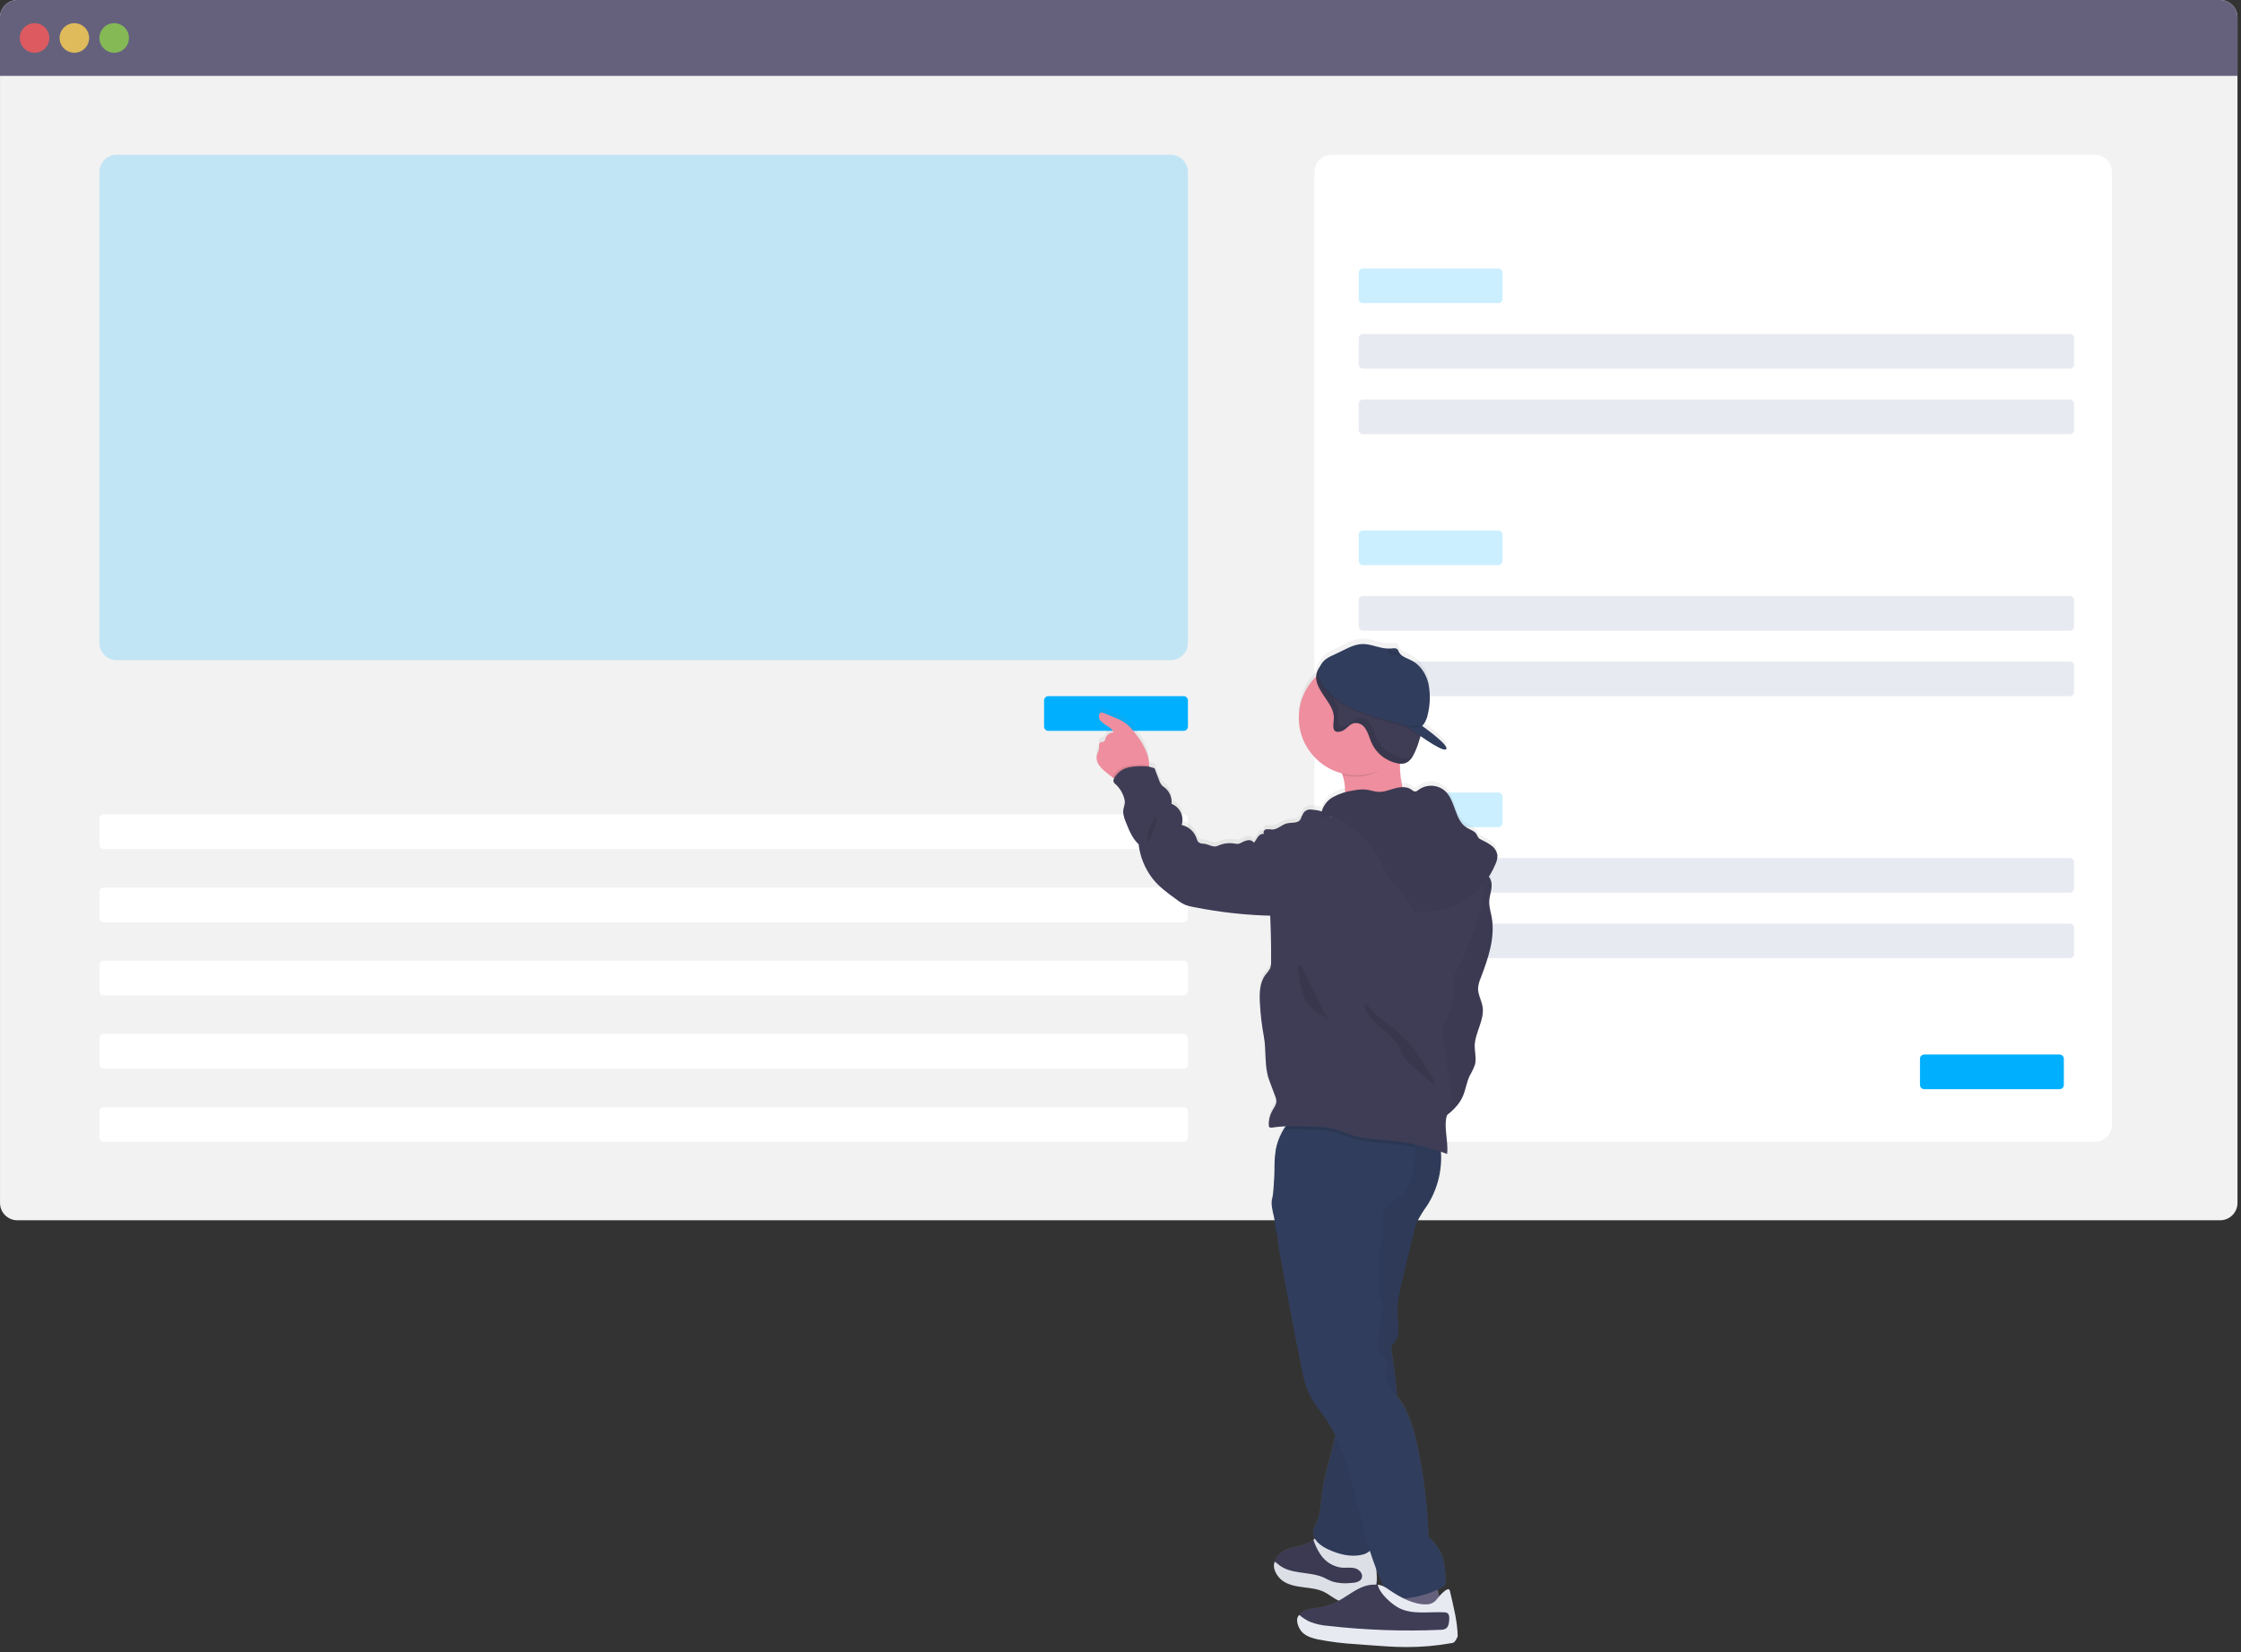 <?xml version="1.0" encoding="UTF-8"?> <svg xmlns="http://www.w3.org/2000/svg" width="396" height="292" viewBox="0 0 396 292" fill="none"><rect x="0" y="0" width="396" height="292" fill="#333333" stroke="none"/> <path d="M392.315 0H3.067C1.375 0 0.004 1.371 0.004 3.062V212.577C0.004 214.268 1.375 215.639 3.067 215.639H392.315C394.006 215.639 395.377 214.268 395.377 212.577V3.062C395.377 1.371 394.006 0 392.315 0Z" fill="#F2F2F2"></path> <path d="M395.373 3.062V13.415H0V3.062C-3.43891e-07 2.66 0.079 2.261 0.234 1.89C0.388 1.518 0.614 1.18 0.898 0.896C1.183 0.611 1.521 0.386 1.893 0.232C2.265 0.078 2.664 -0.001 3.066 2.62362e-06H392.311C392.713 -0.001 393.112 0.078 393.483 0.232C393.855 0.386 394.193 0.611 394.477 0.896C394.762 1.18 394.988 1.518 395.141 1.89C395.295 2.262 395.374 2.66 395.373 3.062Z" fill="#65617D"></path> <path opacity="0.8" d="M6.105 9.32C7.547 9.32 8.715 8.151 8.715 6.709C8.715 5.268 7.547 4.099 6.105 4.099C4.663 4.099 3.495 5.268 3.495 6.709C3.495 8.151 4.663 9.32 6.105 9.32Z" fill="#FA5959"></path> <path opacity="0.8" d="M13.139 9.32C14.58 9.32 15.749 8.151 15.749 6.709C15.749 5.268 14.58 4.099 13.139 4.099C11.697 4.099 10.529 5.268 10.529 6.709C10.529 8.151 11.697 9.32 13.139 9.32Z" fill="#FED253"></path> <path opacity="0.8" d="M20.176 9.32C21.618 9.32 22.787 8.151 22.787 6.709C22.787 5.268 21.618 4.099 20.176 4.099C18.735 4.099 17.566 5.268 17.566 6.709C17.566 8.151 18.735 9.32 20.176 9.32Z" fill="#8CCF4D"></path> <path opacity="0.2" d="M206.852 27.35H20.629C18.937 27.35 17.566 28.721 17.566 30.413V113.604C17.566 115.296 18.937 116.667 20.629 116.667H206.852C208.543 116.667 209.915 115.296 209.915 113.604V30.413C209.915 28.721 208.543 27.35 206.852 27.35Z" fill="#00B0FF"></path> <path d="M209.158 143.901H18.323C17.905 143.901 17.566 144.24 17.566 144.657V149.273C17.566 149.691 17.905 150.03 18.323 150.03H209.158C209.576 150.03 209.915 149.691 209.915 149.273V144.657C209.915 144.24 209.576 143.901 209.158 143.901Z" fill="white"></path> <path d="M209.158 156.839H18.323C17.905 156.839 17.566 157.178 17.566 157.596V162.212C17.566 162.63 17.905 162.968 18.323 162.968H209.158C209.576 162.968 209.915 162.63 209.915 162.212V157.596C209.915 157.178 209.576 156.839 209.158 156.839Z" fill="white"></path> <path d="M209.158 169.774H18.323C17.905 169.774 17.566 170.113 17.566 170.531V175.146C17.566 175.564 17.905 175.903 18.323 175.903H209.158C209.576 175.903 209.915 175.564 209.915 175.146V170.531C209.915 170.113 209.576 169.774 209.158 169.774Z" fill="white"></path> <path d="M209.158 182.713H18.323C17.905 182.713 17.566 183.051 17.566 183.469V188.085C17.566 188.503 17.905 188.842 18.323 188.842H209.158C209.576 188.842 209.915 188.503 209.915 188.085V183.469C209.915 183.051 209.576 182.713 209.158 182.713Z" fill="white"></path> <path d="M209.158 195.647H18.323C17.905 195.647 17.566 195.986 17.566 196.404V201.019C17.566 201.437 17.905 201.776 18.323 201.776H209.158C209.576 201.776 209.915 201.437 209.915 201.019V196.404C209.915 195.986 209.576 195.647 209.158 195.647Z" fill="white"></path> <path d="M370.141 27.35H235.327C233.636 27.35 232.265 28.721 232.265 30.413V198.713C232.265 200.405 233.636 201.776 235.327 201.776H370.141C371.832 201.776 373.203 200.405 373.203 198.713V30.413C373.203 28.721 371.832 27.35 370.141 27.35Z" fill="white"></path> <path opacity="0.2" d="M264.759 47.447H240.852C240.434 47.447 240.095 47.785 240.095 48.203V52.819C240.095 53.237 240.434 53.575 240.852 53.575H264.759C265.177 53.575 265.516 53.237 265.516 52.819V48.203C265.516 47.785 265.177 47.447 264.759 47.447Z" fill="#00B0FF"></path> <path d="M365.753 59.02H240.852C240.434 59.02 240.095 59.359 240.095 59.776V64.392C240.095 64.81 240.434 65.149 240.852 65.149H365.753C366.171 65.149 366.51 64.81 366.51 64.392V59.776C366.51 59.359 366.171 59.02 365.753 59.02Z" fill="#E8EAF2"></path> <path d="M365.753 70.597H240.852C240.434 70.597 240.095 70.936 240.095 71.354V75.97C240.095 76.388 240.434 76.726 240.852 76.726H365.753C366.171 76.726 366.51 76.388 366.51 75.97V71.354C366.51 70.936 366.171 70.597 365.753 70.597Z" fill="#E8EAF2"></path> <path opacity="0.2" d="M264.759 93.744H240.852C240.434 93.744 240.095 94.083 240.095 94.501V99.117C240.095 99.534 240.434 99.873 240.852 99.873H264.759C265.177 99.873 265.516 99.534 265.516 99.117V94.501C265.516 94.083 265.177 93.744 264.759 93.744Z" fill="#00B0FF"></path> <path d="M365.753 105.322H240.852C240.434 105.322 240.095 105.66 240.095 106.078V110.694C240.095 111.112 240.434 111.451 240.852 111.451H365.753C366.171 111.451 366.51 111.112 366.51 110.694V106.078C366.51 105.66 366.171 105.322 365.753 105.322Z" fill="#E8EAF2"></path> <path d="M365.753 116.895H240.852C240.434 116.895 240.095 117.234 240.095 117.652V122.267C240.095 122.685 240.434 123.024 240.852 123.024H365.753C366.171 123.024 366.51 122.685 366.51 122.267V117.652C366.51 117.234 366.171 116.895 365.753 116.895Z" fill="#E8EAF2"></path> <path opacity="0.2" d="M264.759 140.046H240.852C240.434 140.046 240.095 140.385 240.095 140.802V145.418C240.095 145.836 240.434 146.175 240.852 146.175H264.759C265.177 146.175 265.516 145.836 265.516 145.418V140.802C265.516 140.385 265.177 140.046 264.759 140.046Z" fill="#00B0FF"></path> <path d="M365.753 151.619H240.852C240.434 151.619 240.095 151.958 240.095 152.376V156.992C240.095 157.409 240.434 157.748 240.852 157.748H365.753C366.171 157.748 366.51 157.409 366.51 156.992V152.376C366.51 151.958 366.171 151.619 365.753 151.619Z" fill="#E8EAF2"></path> <path d="M365.753 163.193H240.852C240.434 163.193 240.095 163.531 240.095 163.949V168.565C240.095 168.983 240.434 169.322 240.852 169.322H365.753C366.171 169.322 366.51 168.983 366.51 168.565V163.949C366.51 163.531 366.171 163.193 365.753 163.193Z" fill="#E8EAF2"></path> <path d="M363.94 186.343H340.032C339.614 186.343 339.276 186.682 339.276 187.1V191.716C339.276 192.134 339.614 192.472 340.032 192.472H363.94C364.358 192.472 364.696 192.134 364.696 191.716V187.1C364.696 186.682 364.358 186.343 363.94 186.343Z" fill="#00B0FF"></path> <path d="M209.158 123.024H185.251C184.833 123.024 184.494 123.363 184.494 123.781V128.396C184.494 128.814 184.833 129.153 185.251 129.153H209.158C209.576 129.153 209.915 128.814 209.915 128.396V123.781C209.915 123.363 209.576 123.024 209.158 123.024Z" fill="#00B0FF"></path> <path d="M194.19 134.373C194.567 134.89 195.019 135.347 195.531 135.73C195.867 136.006 196.207 136.287 196.564 136.531L196.876 136.739C196.864 136.757 196.853 136.776 196.844 136.795C196.76 136.947 196.727 137.123 196.752 137.296C196.829 137.504 196.969 137.683 197.152 137.808C197.985 138.582 198.547 139.604 198.754 140.722C198.878 141.371 198.441 142.063 198.469 142.724C198.533 143.37 198.705 144.001 198.978 144.589C199.522 145.979 200.103 147.416 201.195 148.429C201.453 150.659 202.313 152.778 203.682 154.558C204.83 156.031 206.364 157.14 207.873 158.233C208.351 158.616 208.873 158.942 209.426 159.205C209.924 159.387 210.437 159.521 210.959 159.606C215.392 160.505 219.893 161.022 224.414 161.151C224.542 163.841 224.597 166.534 224.578 169.229C224.603 169.672 224.54 170.116 224.394 170.535C224.17 170.928 223.902 171.295 223.594 171.627C222.557 173.005 222.505 174.866 222.593 176.587C222.694 178.602 222.928 180.608 223.293 182.592C223.762 185.13 223.333 187.937 224.234 190.351C224.59 191.303 224.947 192.26 225.299 193.213C225.419 193.48 225.491 193.766 225.511 194.058C225.511 194.686 225.111 195.219 224.791 195.763C224.346 196.555 224.13 197.454 224.166 198.361C224.162 198.464 224.189 198.566 224.242 198.653C224.358 198.81 224.594 198.797 224.791 198.765C225.587 198.652 226.389 198.578 227.193 198.545C227.046 198.725 226.912 198.915 226.792 199.114C226.6 199.45 226.43 199.799 226.284 200.159C225.996 200.758 225.77 201.384 225.607 202.028C225.578 202.121 225.555 202.216 225.539 202.312C225.495 202.505 225.455 202.713 225.423 202.893C225.252 204.029 225.182 205.179 225.215 206.328C225.103 208.469 224.995 210.703 224.787 211.36C224.494 212.284 224.859 213.762 225.219 215.175C225.238 216.149 225.414 217.114 225.739 218.033C225.768 219.046 225.884 220.055 226.088 221.048C227.323 228.016 228.642 234.972 230.043 241.917C230.167 242.517 230.287 243.118 230.443 243.71C230.964 245.64 231.875 247.443 233.121 249.006C234.217 250.392 235.157 251.895 235.924 253.486C235.844 253.862 235.76 254.243 235.667 254.619C234.867 257.942 233.842 261.216 233.478 264.627C233.334 265.98 233.294 267.373 232.757 268.63C232.485 269.267 232.085 269.871 232.029 270.564C231.996 271.002 232.1 271.439 232.325 271.817L232.061 272.033L231.912 272.153C230.896 272.954 229.535 273.126 228.281 273.454C227.028 273.782 225.683 274.439 225.295 275.684C225.269 275.761 225.249 275.84 225.235 275.92C225.007 277.065 225.699 278.282 226.676 278.955C227.717 279.671 229.014 279.891 230.279 280.056C231.544 280.22 232.825 280.336 233.958 280.9C234.939 281.385 235.764 282.181 236.8 282.534L236.989 282.586C236.752 282.726 236.52 282.862 236.276 282.986C235.202 283.541 234.042 283.911 232.845 284.079C231.644 284.243 230.195 284.323 229.575 285.376C229.066 286.245 229.434 287.422 230.167 288.11C230.9 288.799 231.916 289.103 232.897 289.311C235.143 289.751 237.417 290.034 239.703 290.156L241.921 290.328C244.086 290.492 246.256 290.66 248.434 290.668C251.118 290.677 253.798 290.444 256.44 289.972C256.545 289.981 256.65 289.965 256.748 289.927C256.845 289.889 256.933 289.829 257.004 289.752C257.075 289.674 257.127 289.582 257.156 289.481C257.185 289.38 257.191 289.274 257.173 289.171C257.126 286.451 256.796 283.744 256.188 281.092C256.004 280.292 254.919 281.385 254.315 282.069C254.231 281.669 254.143 281.269 254.038 280.896L254.515 280.672C254.879 280.533 255.186 280.277 255.388 279.943C255.484 279.674 255.516 279.386 255.48 279.103C255.392 277.357 255.283 275.548 254.455 274.015C253.914 273.097 253.24 272.266 252.453 271.549C252.264 266.059 251.595 260.596 250.451 255.223C249.839 252.489 249.078 249.723 247.497 247.409C247.297 247.121 247.097 246.833 246.869 246.54C246.698 243.91 246.38 241.292 245.916 238.698C245.823 238.356 245.823 237.995 245.916 237.653C246.067 237.359 246.262 237.089 246.492 236.852C247.445 235.623 247.057 233.878 246.945 232.325C246.789 230.099 247.313 227.885 247.837 225.711L249.771 217.669C249.929 216.906 250.157 216.16 250.451 215.439C250.96 214.462 251.542 213.525 252.193 212.637C253.999 209.791 254.849 206.443 254.619 203.081C254.987 203.213 255.351 203.345 255.712 203.481C255.984 201.235 255.035 198.677 255.712 196.576C256.876 195.727 257.816 194.607 258.45 193.313C258.982 192.112 259.131 190.791 259.687 189.614C259.999 188.95 260.44 188.341 260.624 187.612C260.896 186.548 260.552 185.427 260.568 184.326C260.604 181.924 262.337 179.71 261.965 177.348C261.785 176.227 261.132 175.182 261.164 174.045C261.218 173.429 261.374 172.826 261.625 172.26C262.946 168.773 264.239 165.054 263.566 161.391C263.394 160.45 263.09 159.518 263.142 158.565C263.198 157.472 263.714 156.411 263.542 155.326C263.477 154.914 263.311 154.525 263.058 154.193C263.529 153.468 263.932 152.7 264.259 151.899C264.476 151.44 264.584 150.938 264.575 150.43C264.529 150.085 264.414 149.752 264.236 149.452C264.059 149.152 263.823 148.891 263.542 148.685C262.977 148.281 262.374 147.934 261.741 147.648C261.542 147.559 261.364 147.431 261.216 147.272C261.103 147.091 261.004 146.903 260.92 146.707C260.568 146.095 259.799 145.907 259.199 145.534C257.017 144.201 257.225 140.77 255.363 139.017C254.73 138.449 253.921 138.115 253.071 138.07C252.222 138.024 251.382 138.271 250.692 138.769C250.516 138.948 250.285 139.063 250.035 139.093C249.794 139.044 249.573 138.926 249.399 138.753C248.935 138.441 248.383 138.288 247.825 138.316C247.483 136.951 247.335 135.544 247.385 134.137H247.553C247.773 134.144 247.993 134.118 248.206 134.061C249.162 133.785 249.707 132.792 250.099 131.871C250.438 131.092 250.719 130.289 250.94 129.469C250.96 129.389 250.976 129.313 250.996 129.233C252.829 130.522 254.959 131.871 255.472 131.587C256.408 131.07 251.268 127.411 251.268 127.411C251.873 126.875 252.209 125.906 252.361 125.05C252.724 123.347 252.738 121.589 252.401 119.881C252.001 118.196 250.988 116.591 249.451 115.802C248.77 115.45 247.945 115.21 247.449 114.669C247.374 114.589 247.308 114.5 247.253 114.405C247.225 114.36 247.2 114.313 247.177 114.265C247.124 114.116 247.052 113.974 246.961 113.844C246.68 113.516 246.16 113.616 245.76 113.668H245.62H245.507H245.391C243.866 113.7 242.389 112.848 240.848 112.848C239.158 112.848 237.717 113.828 236.232 114.501C235.932 114.637 235.647 114.761 235.379 114.901C234.447 115.338 233.714 115.798 233.246 116.847C232.949 117.194 232.737 117.605 232.625 118.048C232.579 118.25 232.552 118.457 232.545 118.664C231.263 119.934 230.339 121.52 229.868 123.261C229.397 125.003 229.394 126.838 229.862 128.581C230.329 130.324 231.248 131.912 232.527 133.184C233.807 134.457 235.4 135.368 237.145 135.826C237.181 135.926 237.221 136.026 237.253 136.131C237.558 137.051 237.708 138.015 237.697 138.985C237.697 139.053 237.697 139.121 237.697 139.193C236.92 139.377 236.176 139.679 235.491 140.09C234.618 140.606 233.957 141.416 233.626 142.376C233.606 142.452 233.586 142.524 233.57 142.592C233.027 142.413 232.46 142.316 231.888 142.304C231.631 142.267 231.368 142.287 231.118 142.361C230.869 142.436 230.639 142.564 230.443 142.736C230.312 142.899 230.219 143.089 230.171 143.292C229.975 143.473 229.939 143.789 229.799 144.029C229.37 144.782 228.253 144.533 227.397 144.742C226.484 144.966 225.763 145.822 224.827 145.826C224.469 145.771 224.106 145.758 223.746 145.786C223.394 145.875 223.117 146.359 223.386 146.587C223.175 146.565 222.962 146.603 222.771 146.694C222.581 146.786 222.419 146.929 222.305 147.108C222.044 147.444 221.876 147.844 221.588 148.16C221.465 147.988 221.294 147.855 221.096 147.778C220.898 147.701 220.683 147.684 220.475 147.728C220.061 147.819 219.663 147.976 219.298 148.192C219.135 148.28 218.96 148.34 218.778 148.373C218.565 148.386 218.352 148.367 218.145 148.316C217.14 148.149 216.107 148.288 215.183 148.717C214.382 149.117 213.582 148.393 212.685 148.337C212.356 148.355 212.032 148.254 211.772 148.052C211.603 147.842 211.485 147.595 211.428 147.332C211.226 146.754 210.879 146.237 210.421 145.831C209.963 145.425 209.408 145.144 208.81 145.014C209.043 144.277 208.988 143.479 208.656 142.782C208.324 142.084 207.739 141.538 207.02 141.255C207.079 140.727 207.007 140.192 206.812 139.698C206.616 139.204 206.303 138.766 205.899 138.42C205.701 138.288 205.514 138.141 205.339 137.98C205.101 137.699 204.924 137.372 204.818 137.019C204.552 136.32 204.285 135.619 204.018 134.918C203.669 134.846 203.393 134.701 203.061 134.645C203.061 134.573 203.061 134.501 203.061 134.429C203.051 133.71 202.929 132.997 202.701 132.315C202.292 131.209 201.72 130.17 201.003 129.233C200.247 128.172 199.402 127.131 198.277 126.491C197.901 126.289 197.513 126.11 197.116 125.954L195.071 125.11C194.954 125.054 194.827 125.022 194.698 125.014C194.146 125.014 194.046 125.862 194.358 126.319C194.982 127.235 196.384 127.492 196.78 128.532C196.447 128.544 196.126 128.661 195.864 128.866C195.602 129.07 195.411 129.353 195.319 129.673C195.303 129.842 195.235 130.002 195.123 130.13C194.942 130.278 194.658 130.194 194.454 130.306C194.09 130.498 194.25 131.042 194.21 131.455C194.122 131.812 193.997 132.16 193.838 132.492C193.751 132.812 193.738 133.147 193.799 133.473C193.86 133.798 193.994 134.106 194.19 134.373ZM243.23 277.798L243.182 277.165C243.226 277.277 243.266 277.393 243.31 277.505C243.67 278.45 244.07 279.384 244.511 280.308L244.435 280.272C244.125 280.129 243.796 280.035 243.458 279.991C243.37 279.991 243.278 279.971 243.186 279.967C243.304 279.25 243.319 278.519 243.23 277.798Z" fill="url(#paint0_linear)"></path> <path d="M237.685 139.802C237.645 141.295 237.141 142.744 237.061 144.233C241.464 144.453 245.8 142.32 250.151 142.972C248.95 142.171 248.286 140.766 247.901 139.369C247.414 137.567 247.268 135.689 247.473 133.833C247.484 133.729 247.502 133.626 247.525 133.524C247.689 132.796 248.106 131.763 247.994 131.187C247.845 130.426 247.129 130.578 246.484 130.622C244.516 130.77 242.557 131.023 240.616 131.379C240.107 131.467 235.179 132.696 235.107 132.58C235.971 133.969 236.686 135.445 237.241 136.983C237.544 137.892 237.694 138.844 237.685 139.802Z" fill="#EE8E9E"></path> <path d="M194.19 135.186C194.566 135.703 195.018 136.161 195.531 136.543C195.867 136.815 196.207 137.095 196.564 137.344C197.203 137.835 197.964 138.143 198.766 138.236C199.81 138.308 202.036 137.692 202.689 136.795C202.962 136.344 203.091 135.82 203.061 135.294C203.051 134.579 202.929 133.87 202.701 133.192C202.292 132.089 201.72 131.054 201.003 130.122C200.247 129.069 199.402 128.032 198.277 127.396C197.902 127.194 197.514 127.016 197.116 126.863L195.071 126.014C194.954 125.959 194.827 125.927 194.698 125.918C194.146 125.918 194.046 126.763 194.358 127.215C194.982 128.128 196.384 128.384 196.78 129.421C196.447 129.43 196.126 129.544 195.864 129.748C195.601 129.952 195.41 130.234 195.319 130.554C195.303 130.723 195.235 130.883 195.123 131.01C194.942 131.155 194.658 131.075 194.454 131.183C194.09 131.375 194.25 131.919 194.21 132.328C194.12 132.683 193.996 133.029 193.838 133.36C193.758 133.672 193.748 133.997 193.809 134.313C193.87 134.628 194 134.927 194.19 135.186Z" fill="#EE8E9E"></path> <path d="M254.839 284.944C254.499 284.607 253.946 284.663 253.474 284.739C250.928 285.136 248.356 285.338 245.78 285.344C245.459 283.775 246.392 282.245 246.692 280.672C246.734 280.259 246.836 279.854 246.997 279.471C247.361 278.775 248.198 278.458 248.942 278.298C250.323 278.006 252.485 277.498 253.258 278.887C254.182 280.58 254.479 283.058 254.839 284.944Z" fill="#65617D"></path> <path d="M226.708 278.991C227.749 279.703 229.046 279.923 230.311 280.088C231.576 280.252 232.857 280.368 233.99 280.924C234.971 281.409 235.796 282.201 236.833 282.55C237.797 282.816 238.814 282.832 239.787 282.598C240.952 282.377 242.189 281.953 242.821 280.948C243.382 280.052 243.322 278.919 243.246 277.866C243.154 276.665 243.07 275.464 242.981 274.291C242.984 273.988 242.906 273.69 242.757 273.426C241.917 272.197 239.867 273.939 238.754 273.939C237.017 273.939 235.151 272.994 233.898 271.841C233.788 271.728 233.661 271.632 233.522 271.557C233.025 271.336 232.533 271.745 232.093 272.105L231.945 272.225C230.928 273.026 229.567 273.194 228.314 273.518C227.061 273.842 225.715 274.499 225.327 275.736C225.302 275.815 225.281 275.895 225.267 275.976C225.039 277.113 225.731 278.326 226.708 278.991Z" fill="#3F3D56"></path> <path opacity="0.05" d="M226.708 278.991C227.749 279.703 229.046 279.923 230.311 280.088C231.576 280.252 232.857 280.368 233.99 280.924C234.971 281.409 235.796 282.201 236.833 282.55C237.797 282.816 238.814 282.832 239.787 282.598C240.952 282.377 242.189 281.953 242.821 280.948C243.382 280.052 243.322 278.919 243.246 277.866C243.154 276.665 243.07 275.464 242.981 274.291C242.984 273.988 242.906 273.69 242.757 273.426C241.917 272.197 239.867 273.939 238.754 273.939C237.017 273.939 235.151 272.994 233.898 271.841C233.788 271.728 233.661 271.632 233.522 271.557C233.025 271.336 232.533 271.745 232.093 272.105L231.945 272.225C230.928 273.026 229.567 273.194 228.314 273.518C227.061 273.842 225.715 274.499 225.327 275.736C225.302 275.815 225.281 275.895 225.267 275.976C225.039 277.113 225.731 278.326 226.708 278.991Z" fill="black"></path> <path d="M226.708 279.391C227.749 280.104 229.046 280.324 230.311 280.488C231.576 280.652 232.857 280.768 233.99 281.325C234.971 281.809 235.796 282.602 236.832 282.95C237.797 283.216 238.814 283.233 239.787 282.998C241.026 282.735 242.114 281.999 242.821 280.948C243.382 280.052 243.322 278.919 243.246 277.866C243.154 276.665 243.07 275.464 242.981 274.291C242.984 273.988 242.906 273.69 242.757 273.426C241.917 272.197 239.867 273.939 238.754 273.939C237.017 273.939 235.151 272.994 233.898 271.841C233.788 271.728 233.661 271.632 233.522 271.557C233.025 271.336 232.533 271.745 232.093 272.105C232.377 272.996 232.781 273.844 233.294 274.627C233.713 275.286 234.274 275.844 234.936 276.26C235.598 276.675 236.344 276.938 237.121 277.029C237.897 277.085 238.694 276.933 239.447 277.133C240.199 277.333 240.896 278.102 240.648 278.831C240.399 279.559 239.467 279.699 238.71 279.739C237.654 279.86 236.584 279.784 235.555 279.515C234.939 279.311 234.354 278.971 233.778 278.714C231.228 277.662 228.013 278.25 225.912 276.469C225.712 276.285 225.496 276.121 225.267 275.976C224.715 277.129 225.731 278.726 226.708 279.391Z" fill="#E8EAF2"></path> <path opacity="0.05" d="M226.708 279.391C227.749 280.104 229.046 280.324 230.311 280.488C231.576 280.652 232.857 280.768 233.99 281.325C234.971 281.809 235.796 282.602 236.832 282.95C237.797 283.216 238.814 283.233 239.787 282.998C241.026 282.735 242.114 281.999 242.821 280.948C243.382 280.052 243.322 278.919 243.246 277.866C243.154 276.665 243.07 275.464 242.981 274.291C242.984 273.988 242.906 273.69 242.757 273.426C241.917 272.197 239.867 273.939 238.754 273.939C237.017 273.939 235.151 272.994 233.898 271.841C233.788 271.728 233.661 271.632 233.522 271.557C233.025 271.336 232.533 271.745 232.093 272.105C232.377 272.996 232.781 273.844 233.294 274.627C233.713 275.286 234.274 275.844 234.936 276.26C235.598 276.675 236.344 276.938 237.121 277.029C237.897 277.085 238.694 276.933 239.447 277.133C240.199 277.333 240.896 278.102 240.648 278.831C240.399 279.559 239.467 279.699 238.71 279.739C237.654 279.86 236.584 279.784 235.555 279.515C234.939 279.311 234.354 278.971 233.778 278.714C231.228 277.662 228.013 278.25 225.912 276.469C225.712 276.285 225.496 276.121 225.267 275.976C224.715 277.129 225.731 278.726 226.708 279.391Z" fill="black"></path> <path d="M254.343 201.468C255.154 205.452 254.383 209.595 252.193 213.021C251.542 213.909 250.959 214.846 250.452 215.823C250.157 216.54 249.929 217.283 249.771 218.041L247.837 226.048C247.313 228.209 246.789 230.411 246.945 232.625C247.057 234.17 247.445 235.908 246.492 237.129C246.262 237.366 246.068 237.636 245.916 237.929C245.824 238.27 245.824 238.629 245.916 238.97C246.893 244.779 247.617 250.852 245.852 256.472C244.251 261.569 244.158 267.213 242.797 272.373C242.687 273.029 242.394 273.641 241.953 274.139C241.587 274.443 241.151 274.65 240.684 274.739C238.682 275.22 236.56 274.659 234.679 273.79C233.366 273.182 231.949 272.113 232.061 270.668C232.117 269.983 232.517 269.379 232.789 268.746C233.326 267.505 233.366 266.116 233.51 264.771C233.874 261.396 234.915 258.134 235.7 254.831C236.484 251.528 237.021 248.078 236.356 244.747C234.997 237.858 232.819 231.157 229.867 224.787C229.739 224.448 229.537 224.143 229.274 223.894C228.972 223.718 228.686 223.517 228.418 223.293C228.207 222.98 228.07 222.623 228.017 222.249C227.725 221.196 226.856 220.419 226.272 219.49C224.799 217.152 225.267 214.158 225.323 211.396C225.375 208.714 224.987 206.003 225.427 203.353C225.868 200.703 227.385 197.993 229.939 197.164C231.204 196.764 232.573 196.848 233.898 196.976C240.944 197.673 247.757 198.946 254.343 201.468Z" fill="#303D5C"></path> <path opacity="0.05" d="M254.343 201.468C255.154 205.452 254.383 209.595 252.193 213.021C251.542 213.909 250.959 214.846 250.452 215.823C250.157 216.54 249.929 217.283 249.771 218.041L247.837 226.048C247.313 228.209 246.789 230.411 246.945 232.625C247.057 234.17 247.445 235.908 246.492 237.129C246.262 237.366 246.068 237.636 245.916 237.929C245.824 238.27 245.824 238.629 245.916 238.97C246.893 244.779 247.617 250.852 245.852 256.472C244.251 261.569 244.158 267.213 242.797 272.373C242.687 273.029 242.394 273.641 241.953 274.139C241.587 274.443 241.151 274.65 240.684 274.739C238.682 275.22 236.56 274.659 234.679 273.79C233.366 273.182 231.949 272.113 232.061 270.668C232.117 269.983 232.517 269.379 232.789 268.746C233.326 267.505 233.366 266.116 233.51 264.771C233.874 261.396 234.915 258.134 235.7 254.831C236.484 251.528 237.021 248.078 236.356 244.747C234.997 237.858 232.819 231.157 229.867 224.787C229.739 224.448 229.537 224.143 229.274 223.894C228.972 223.718 228.686 223.517 228.418 223.293C228.207 222.98 228.07 222.623 228.017 222.249C227.725 221.196 226.856 220.419 226.272 219.49C224.799 217.152 225.267 214.158 225.323 211.396C225.375 208.714 224.987 206.003 225.427 203.353C225.868 200.703 227.385 197.993 229.939 197.164C231.204 196.764 232.573 196.848 233.898 196.976C240.944 197.673 247.757 198.946 254.343 201.468Z" fill="black"></path> <path d="M225.771 218.305C225.795 219.349 225.913 220.389 226.124 221.412C227.359 228.351 228.678 235.27 230.079 242.169C230.203 242.769 230.323 243.37 230.479 243.954C230.999 245.876 231.911 247.67 233.157 249.222C238.986 256.488 239.491 267.037 242.649 275.8C242.865 276.393 243.078 277.001 243.306 277.574C243.877 279.058 244.527 280.511 245.255 281.925C245.34 282.131 245.478 282.311 245.656 282.445C245.853 282.542 246.073 282.583 246.292 282.566C249.137 282.583 251.948 281.944 254.507 280.7C254.87 280.563 255.178 280.308 255.38 279.975C255.476 279.708 255.508 279.421 255.472 279.139C255.384 277.401 255.275 275.604 254.447 274.075C253.905 273.163 253.23 272.337 252.445 271.625C252.257 266.164 251.587 260.73 250.444 255.387C249.831 252.665 249.07 249.915 247.489 247.613C246.324 245.916 244.651 244.238 244.855 242.189C244.947 241.288 245.323 240.167 244.591 239.639C244.271 239.406 243.79 239.378 243.582 239.046C243.494 238.891 243.446 238.716 243.442 238.538C243.29 237.132 243.377 235.711 243.698 234.334C243.966 233.435 244.176 232.519 244.327 231.592C244.398 231.127 244.374 230.653 244.256 230.198C244.137 229.743 243.927 229.317 243.638 228.946C243.598 227.072 243.638 225.131 243.614 223.261C243.539 222.197 243.627 221.128 243.874 220.091C244.018 219.602 244.235 219.134 244.343 218.634C244.743 216.836 243.758 214.682 244.919 213.257C245.403 212.669 246.152 212.373 246.785 211.944C248.028 211.039 248.931 209.742 249.347 208.261C249.757 206.791 250 205.279 250.071 203.754C250.105 203.43 250.105 203.104 250.071 202.781C250.049 202.614 250.004 202.451 249.939 202.296C249.579 201.496 248.606 201.167 247.741 200.959C242.248 199.643 236.617 198.985 230.968 198.998C228.878 197.576 227.701 198.085 226.816 199.594C226.327 200.513 225.931 201.478 225.635 202.476C225.235 203.701 225.207 210.543 224.811 211.772C224.31 213.369 225.792 216.632 225.771 218.305Z" fill="#303D5C"></path> <path d="M263.558 156.039C263.71 157.116 263.194 158.173 263.158 159.241C263.106 160.194 263.41 161.119 263.582 162.044C264.255 165.691 262.962 169.386 261.641 172.852C261.39 173.415 261.235 174.016 261.18 174.63C261.144 175.763 261.797 176.8 261.981 177.917C262.353 180.267 260.62 182.476 260.584 184.854C260.584 185.951 260.912 187.064 260.64 188.125C260.39 188.812 260.076 189.474 259.703 190.103C259.147 191.271 258.998 192.601 258.466 193.782C257.509 195.919 255.452 197.312 253.49 198.585C252.377 198.213 251.172 197.785 250.56 196.772C250.29 196.275 250.116 195.732 250.047 195.171C249.623 192.737 249.647 190.251 249.647 187.781C249.611 185.656 249.723 183.532 249.983 181.423C250.383 178.737 251.252 176.151 251.877 173.513C252.677 170.182 253.078 166.744 254.279 163.549C255.356 160.747 257.037 158.225 258.802 155.815C259.479 154.894 260.003 153.577 261.32 153.789C261.88 153.886 262.396 154.155 262.797 154.558C263.198 154.961 263.464 155.478 263.558 156.039Z" fill="#3F3D56"></path> <path opacity="0.05" d="M263.558 156.039C263.71 157.116 263.194 158.173 263.158 159.241C263.106 160.194 263.41 161.119 263.582 162.044C264.255 165.691 262.962 169.386 261.641 172.852C261.39 173.415 261.235 174.016 261.18 174.63C261.144 175.763 261.797 176.8 261.981 177.917C262.353 180.267 260.62 182.476 260.584 184.854C260.584 185.951 260.912 187.064 260.64 188.125C260.39 188.812 260.076 189.474 259.703 190.103C259.147 191.271 258.998 192.601 258.466 193.782C257.509 195.919 255.452 197.312 253.49 198.585C252.377 198.213 251.172 197.785 250.56 196.772C250.29 196.275 250.116 195.732 250.047 195.171C249.623 192.737 249.647 190.251 249.647 187.781C249.611 185.656 249.723 183.532 249.983 181.423C250.383 178.737 251.252 176.151 251.877 173.513C252.677 170.182 253.078 166.744 254.279 163.549C255.356 160.747 257.037 158.225 258.802 155.815C259.479 154.894 260.003 153.577 261.32 153.789C261.88 153.886 262.396 154.155 262.797 154.558C263.198 154.961 263.464 155.478 263.558 156.039Z" fill="black"></path> <path opacity="0.1" d="M235.107 132.564C235.971 133.953 236.686 135.429 237.241 136.967C238.033 137.162 238.847 137.26 239.663 137.259C242.833 137.259 245.079 135.458 246.941 133.18C247.101 132.448 248.106 131.767 247.994 131.179C247.845 130.418 247.129 130.57 246.484 130.614C244.516 130.762 242.557 131.014 240.616 131.371C240.107 131.463 235.179 132.692 235.107 132.564Z" fill="black"></path> <path d="M239.663 136.979C245.272 136.979 249.819 132.432 249.819 126.823C249.819 121.214 245.272 116.667 239.663 116.667C234.054 116.667 229.506 121.214 229.506 126.823C229.506 132.432 234.054 136.979 239.663 136.979Z" fill="#EE8E9E"></path> <path opacity="0.1" d="M226.816 199.594C228.574 199.49 230.343 199.558 232.109 199.63C233.212 199.642 234.312 199.754 235.395 199.966C236.728 200.271 237.977 200.879 239.291 201.26C241.4 201.872 243.622 201.9 245.804 202.112C247.238 202.253 248.663 202.476 250.071 202.781C250.049 202.614 250.005 202.451 249.939 202.296C249.579 201.496 248.606 201.167 247.741 200.959C242.248 199.643 236.617 198.985 230.968 198.998C228.89 197.577 227.713 198.073 226.816 199.594Z" fill="black"></path> <path d="M233.75 143.449C234.194 143.961 234.787 144.526 235.443 144.361C235.681 144.278 235.904 144.158 236.104 144.005C237.273 143.252 238.71 143.076 240.087 142.868C242.864 142.448 245.608 141.832 248.298 141.023C249.077 140.739 249.895 140.573 250.724 140.53C252.445 140.53 253.97 141.683 255.051 143.024C256.132 144.365 256.893 145.935 257.954 147.292C258.706 148.261 259.603 149.113 260.308 150.118C262.089 152.652 262.469 155.959 262.009 159.021C261.549 162.084 260.328 164.97 259.115 167.828C258.468 169.484 257.678 171.079 256.753 172.596C257.153 174.922 256.945 177.584 255.84 179.67C255.48 180.351 255.039 181.011 254.919 181.772C254.864 182.286 254.886 182.805 254.983 183.313L255.5 186.992C255.656 188.113 255.812 189.234 256.016 190.343C256.388 192.38 256.897 194.59 255.952 196.432C254.823 198.637 256.012 201.464 255.712 203.926C252.535 202.697 249.206 201.907 245.816 201.576C243.634 201.36 241.412 201.332 239.302 200.719C237.989 200.319 236.74 199.73 235.407 199.426C234.324 199.214 233.224 199.101 232.121 199.09C229.687 198.994 227.237 198.894 224.827 199.254C224.631 199.282 224.394 199.298 224.278 199.142C224.225 199.055 224.199 198.955 224.202 198.854C224.166 197.95 224.382 197.055 224.827 196.268C225.135 195.727 225.559 195.195 225.547 194.57C225.526 194.28 225.454 193.995 225.335 193.73L224.27 190.867C223.37 188.465 223.798 185.663 223.329 183.149C222.964 181.176 222.73 179.18 222.629 177.176C222.541 175.463 222.593 173.609 223.63 172.24C223.938 171.911 224.207 171.547 224.43 171.155C224.576 170.739 224.639 170.298 224.615 169.858C224.639 166.431 224.545 163.006 224.334 159.582C225.235 157.98 226.172 156.307 227.077 154.69C228.125 152.804 229.186 150.883 229.611 148.769C229.891 147.368 229.883 145.931 230.083 144.518C230.075 144.294 230.12 144.072 230.214 143.869C230.307 143.666 230.448 143.488 230.623 143.349C230.798 143.21 231.004 143.115 231.223 143.07C231.442 143.026 231.669 143.033 231.884 143.092C232.521 143.116 233.15 143.236 233.75 143.449Z" fill="#3F3D56"></path> <path opacity="0.1" d="M196.564 137.348C197.203 137.839 197.964 138.147 198.766 138.24C199.81 138.312 202.036 137.696 202.689 136.799C202.962 136.348 203.091 135.824 203.061 135.298C202.92 135.25 202.773 135.222 202.625 135.214C201.489 135.084 200.34 135.13 199.218 135.35C198.655 135.463 198.124 135.701 197.666 136.048C197.208 136.395 196.834 136.84 196.572 137.352C196.572 137.352 196.568 137.344 196.564 137.348Z" fill="black"></path> <path d="M230.359 159.313C229.739 160.082 229.094 160.875 228.217 161.315C227.209 161.839 226.02 161.851 224.883 161.827C220.203 161.728 215.541 161.215 210.951 160.294C210.429 160.207 209.916 160.073 209.418 159.894C208.866 159.631 208.345 159.306 207.865 158.925C206.356 157.84 204.822 156.731 203.674 155.266C202.31 153.501 201.453 151.397 201.196 149.181C200.103 148.172 199.522 146.743 198.978 145.362C198.705 144.776 198.533 144.148 198.469 143.505C198.441 142.848 198.87 142.159 198.754 141.503C198.545 140.39 197.983 139.374 197.152 138.605C196.968 138.482 196.828 138.304 196.752 138.096C196.728 137.925 196.761 137.751 196.844 137.6C197.107 137.089 197.482 136.645 197.94 136.298C198.398 135.952 198.927 135.713 199.49 135.598C200.614 135.381 201.764 135.335 202.901 135.462C203.279 135.533 203.651 135.633 204.014 135.758L204.814 137.848C204.92 138.199 205.097 138.525 205.335 138.805C205.51 138.966 205.697 139.113 205.895 139.245C206.296 139.585 206.608 140.019 206.804 140.507C206.999 140.996 207.072 141.524 207.016 142.047C207.734 142.326 208.319 142.868 208.652 143.562C208.984 144.257 209.039 145.053 208.806 145.786C209.403 145.915 209.957 146.194 210.416 146.598C210.874 147.002 211.221 147.516 211.424 148.092C211.482 148.355 211.599 148.6 211.768 148.809C212.029 149.009 212.353 149.109 212.681 149.093C213.578 149.145 214.362 149.854 215.179 149.469C216.104 149.041 217.136 148.901 218.141 149.069C218.349 149.116 218.561 149.135 218.774 149.125C218.956 149.093 219.131 149.032 219.294 148.945C219.66 148.731 220.057 148.574 220.471 148.481C220.679 148.438 220.894 148.455 221.092 148.532C221.289 148.609 221.46 148.741 221.584 148.913C221.872 148.601 222.04 148.2 222.301 147.864C222.416 147.687 222.578 147.545 222.768 147.454C222.959 147.363 223.171 147.326 223.382 147.348C223.113 147.108 223.382 146.627 223.742 146.547C224.103 146.521 224.465 146.534 224.823 146.587C225.759 146.587 226.48 145.73 227.393 145.506C228.234 145.302 229.35 145.546 229.795 144.798C229.947 144.533 229.979 144.173 230.239 143.997C230.414 143.909 230.614 143.887 230.804 143.933C231.4 144.009 231.979 144.185 232.517 144.453C233.398 147.892 232.917 151.463 232.265 154.954C232.019 156.548 231.362 158.05 230.359 159.313Z" fill="#3F3D56"></path> <path opacity="0.1" d="M230.383 171.651L234.759 180.459C234.286 179.658 233.29 179.326 232.501 178.805C231.501 178.084 230.748 177.072 230.343 175.907C229.946 174.747 229.67 173.549 229.519 172.332C229.43 171.772 229.242 170.987 229.519 170.483C230.019 170.587 230.179 171.227 230.383 171.651Z" fill="black"></path> <path opacity="0.1" d="M242.969 179.13C243.958 180.106 245.163 180.823 246.252 181.688C248.786 183.689 250.596 186.492 252.361 189.202C252.861 189.911 253.28 190.674 253.61 191.476C253.402 191.652 253.094 191.476 252.889 191.287L249.455 188.269C249.033 187.925 248.649 187.537 248.31 187.112C247.713 186.311 247.449 185.307 246.909 184.466C246.318 183.659 245.614 182.942 244.819 182.336C244.018 181.66 240.415 178.597 241.288 177.404C241.929 177.728 242.449 178.613 242.969 179.13Z" fill="black"></path> <path d="M235.467 140.899C236.593 140.275 237.826 139.868 239.102 139.698C239.859 139.525 240.638 139.47 241.412 139.533C242.129 139.622 242.813 139.898 243.534 139.934C244.543 139.99 245.512 139.581 246.488 139.313C247.465 139.045 248.59 138.945 249.411 139.533C249.585 139.707 249.806 139.825 250.047 139.874C250.297 139.843 250.528 139.729 250.704 139.549C251.395 139.055 252.234 138.81 253.083 138.855C253.932 138.9 254.74 139.232 255.376 139.798C257.237 141.543 257.029 144.954 259.211 146.279C259.811 146.643 260.58 146.835 260.932 147.448C261.02 147.651 261.125 147.846 261.244 148.032C261.391 148.192 261.569 148.319 261.769 148.405C262.403 148.689 263.006 149.036 263.57 149.442C263.851 149.646 264.087 149.905 264.264 150.202C264.442 150.5 264.557 150.831 264.603 151.175C264.612 151.68 264.503 152.18 264.287 152.636C263.217 155.255 261.364 157.478 258.981 159.002C256.598 160.526 253.802 161.275 250.976 161.147C250.475 161.171 249.981 161.017 249.583 160.711C249.374 160.475 249.208 160.204 249.094 159.91C248.066 157.76 246.14 156.171 244.915 154.125C244.186 152.904 243.714 151.543 242.961 150.342C241.809 148.521 240.059 147.176 238.346 145.875C237.381 145.138 236.304 144.365 235.091 144.417C234.01 144.461 233.222 144.522 233.618 143.192C233.942 142.232 234.598 141.419 235.467 140.899Z" fill="#3F3D56"></path> <path opacity="0.05" d="M235.467 140.899C236.593 140.275 237.826 139.868 239.102 139.698C239.859 139.525 240.638 139.47 241.412 139.533C242.129 139.622 242.813 139.898 243.534 139.934C244.543 139.99 245.512 139.581 246.488 139.313C247.465 139.045 248.59 138.945 249.411 139.533C249.585 139.707 249.806 139.825 250.047 139.874C250.297 139.843 250.528 139.729 250.704 139.549C251.395 139.055 252.234 138.81 253.083 138.855C253.932 138.9 254.74 139.232 255.376 139.798C257.237 141.543 257.029 144.954 259.211 146.279C259.811 146.643 260.58 146.835 260.932 147.448C261.02 147.651 261.125 147.846 261.244 148.032C261.391 148.192 261.569 148.319 261.769 148.405C262.403 148.689 263.006 149.036 263.57 149.442C263.851 149.646 264.087 149.905 264.264 150.202C264.442 150.5 264.557 150.831 264.603 151.175C264.612 151.68 264.503 152.18 264.287 152.636C263.217 155.255 261.364 157.478 258.981 159.002C256.598 160.526 253.802 161.275 250.976 161.147C250.475 161.171 249.981 161.017 249.583 160.711C249.374 160.475 249.208 160.204 249.094 159.91C248.066 157.76 246.14 156.171 244.915 154.125C244.186 152.904 243.714 151.543 242.961 150.342C241.809 148.521 240.059 147.176 238.346 145.875C237.381 145.138 236.304 144.365 235.091 144.417C234.01 144.461 233.222 144.522 233.618 143.192C233.942 142.232 234.598 141.419 235.467 140.899Z" fill="black"></path> <path d="M230.179 288.11C230.916 288.799 231.928 289.099 232.909 289.311C235.155 289.75 237.429 290.031 239.715 290.152L241.933 290.32C244.098 290.484 246.268 290.652 248.446 290.66C251.13 290.67 253.81 290.438 256.452 289.968C256.557 289.978 256.663 289.964 256.762 289.927C256.86 289.889 256.948 289.829 257.02 289.751C257.091 289.674 257.143 289.58 257.172 289.479C257.2 289.377 257.205 289.271 257.185 289.167C257.138 286.462 256.808 283.769 256.2 281.132C255.948 280.048 254.006 282.478 253.918 282.578C253.718 282.861 253.454 283.094 253.147 283.258C252.841 283.421 252.5 283.51 252.153 283.518C249.919 283.639 247.417 282.281 245.64 281.072C245.261 280.79 244.859 280.54 244.439 280.324C244.128 280.185 243.799 280.092 243.462 280.048C242.312 279.939 241.156 280.173 240.139 280.72C238.806 281.381 237.633 282.321 236.312 283.014C235.238 283.567 234.078 283.934 232.881 284.099C231.68 284.267 230.231 284.347 229.611 285.392C229.078 286.257 229.446 287.426 230.179 288.11Z" fill="#3F3D56"></path> <path d="M230.179 288.51C230.916 289.199 231.929 289.499 232.909 289.711C235.155 290.15 237.429 290.431 239.715 290.552L241.933 290.72C244.098 290.884 246.268 291.052 248.446 291.06C251.13 291.07 253.81 290.839 256.452 290.368C256.574 290.364 256.693 290.335 256.803 290.282C256.912 290.23 257.01 290.156 257.089 290.064C257.298 289.787 257.465 289.481 257.585 289.155C257.537 286.453 256.809 283.755 256.2 281.12C255.948 280.036 254.006 282.465 253.918 282.566C253.718 282.849 253.454 283.082 253.147 283.245C252.841 283.409 252.5 283.498 252.153 283.506C249.919 283.626 247.417 282.269 245.64 281.06C245.261 280.778 244.859 280.528 244.439 280.312C244.128 280.173 243.799 280.079 243.462 280.036C243.75 281.637 246.056 283.582 247.245 284.175C249.647 285.376 252.513 284.775 255.199 284.915C255.397 284.907 255.592 284.954 255.764 285.052C256.084 285.264 256.104 285.72 256.096 286.104C256.072 286.745 255.992 287.498 255.436 287.826C255.157 287.958 254.851 288.021 254.543 288.01C247.924 288.299 241.293 288.066 234.711 287.313C233.604 287.242 232.514 287 231.48 286.597C230.804 286.283 230.174 285.879 229.607 285.396C228.742 286.052 229.447 287.826 230.179 288.51Z" fill="#E8EAF2"></path> <path d="M235.711 126.711C235.748 127.76 235.031 129.798 236.997 129.229C238.165 128.893 238.498 127.504 239.983 127.812C241.468 128.12 241.808 129.954 242.313 131.151C242.724 132.102 243.36 132.939 244.166 133.59C244.972 134.241 245.924 134.687 246.941 134.89C247.36 134.99 247.798 134.99 248.218 134.89C249.174 134.617 249.719 133.629 250.111 132.712C250.45 131.933 250.731 131.13 250.952 130.31C251.103 129.735 251.205 129.149 251.256 128.557C251.288 128.157 251.288 127.755 251.256 127.356C251.08 124.954 249.719 122.788 247.977 121.142C246.236 119.497 244.126 118.308 242.037 117.139C241.355 116.715 240.618 116.387 239.847 116.166C239.086 116.01 238.304 115.978 237.533 116.07C236.517 116.113 235.519 116.348 234.591 116.763C234.21 116.95 233.86 117.194 233.554 117.488C233.118 117.893 232.807 118.413 232.657 118.989C232.281 120.53 233.261 121.919 234.062 123.14C234.779 124.209 235.659 125.358 235.711 126.711Z" fill="#3F3D56"></path> <path opacity="0.1" d="M202.661 149.253C203.081 148.192 204.842 145.27 204.334 144.261C203.805 145.014 203.354 145.819 202.989 146.663C202.657 147.48 202.929 148.577 202.661 149.253Z" fill="black"></path> <path opacity="0.1" d="M234.022 123.128C233.222 121.907 232.237 120.518 232.613 118.973C232.8 118.294 233.202 117.694 233.758 117.263C233.629 117.49 233.531 117.732 233.466 117.984C233.089 119.529 234.074 120.918 234.875 122.139C235.588 123.22 236.476 124.373 236.516 125.722C236.556 126.771 235.84 128.813 237.805 128.24C238.974 127.904 239.307 126.515 240.792 126.823C242.277 127.131 242.617 128.961 243.122 130.162C243.533 131.113 244.169 131.95 244.975 132.601C245.781 133.252 246.733 133.698 247.749 133.901C248.168 134.001 248.604 134.001 249.022 133.901C249.242 133.845 249.449 133.75 249.635 133.621C249.337 134.222 248.815 134.682 248.182 134.902C247.763 135.002 247.327 135.002 246.909 134.902C245.892 134.699 244.94 134.253 244.134 133.602C243.328 132.951 242.692 132.114 242.281 131.163C241.777 129.962 241.448 128.14 239.951 127.824C238.454 127.508 238.134 128.905 236.965 129.241C234.999 129.813 235.716 127.772 235.676 126.723C235.624 125.362 234.735 124.209 234.022 123.128Z" fill="black"></path> <path opacity="0.1" d="M233.586 121.042C233.771 121.339 233.973 121.625 234.19 121.899C234.605 122.424 235.071 122.906 235.579 123.34C235.879 123.6 236.192 123.845 236.516 124.073C237.122 124.502 237.761 124.883 238.426 125.214C240.375 126.125 242.406 126.853 244.491 127.388L248.546 128.568C249.046 128.945 249.955 129.625 250.948 130.326C251.099 129.751 251.201 129.165 251.252 128.572C251.284 128.173 251.284 127.771 251.252 127.372C251.076 124.97 249.715 122.804 247.973 121.158C246.232 119.513 244.122 118.324 242.033 117.155C241.351 116.731 240.614 116.403 239.843 116.182C239.082 116.026 238.3 115.994 237.529 116.086C236.513 116.129 235.515 116.364 234.587 116.779C234.206 116.966 233.856 117.21 233.55 117.503C233.321 117.842 233.146 118.213 233.029 118.604C232.781 119.409 233.133 120.302 233.586 121.042Z" fill="black"></path> <path d="M233.586 120.766C233.771 121.064 233.973 121.352 234.19 121.627C234.604 122.151 235.07 122.632 235.579 123.064C235.878 123.326 236.191 123.572 236.516 123.801C237.124 124.225 237.762 124.604 238.426 124.934C240.376 125.843 242.406 126.571 244.491 127.107L248.546 128.288C249.963 129.357 254.699 132.864 255.496 132.428C256.432 131.911 251.292 128.272 251.292 128.272L251.056 128.452C251.809 127.976 252.201 126.879 252.373 125.93C252.736 124.238 252.75 122.488 252.413 120.79C252.013 119.113 251 117.515 249.463 116.731C248.782 116.379 247.957 116.142 247.461 115.602C247.386 115.523 247.32 115.436 247.265 115.342C247.237 115.296 247.212 115.25 247.189 115.202C247.136 115.052 247.064 114.911 246.973 114.781C246.692 114.457 246.172 114.557 245.772 114.609H245.632H245.403C243.878 114.641 242.401 113.808 240.86 113.808C239.17 113.808 237.729 114.785 236.244 115.454L235.391 115.854C234.314 116.355 233.506 116.887 233.061 118.312C232.781 119.133 233.133 120.03 233.586 120.766Z" fill="#303D5C"></path> <path opacity="0.1" d="M245.379 114.633C245.32 114.738 245.287 114.857 245.283 114.977C245.284 115.081 245.307 115.184 245.351 115.278C245.395 115.372 245.46 115.455 245.54 115.522C245.727 115.658 245.949 115.737 246.18 115.75C246.346 115.774 246.513 115.787 246.68 115.79C246.905 115.808 247.131 115.769 247.337 115.678C247.377 115.655 247.416 115.63 247.453 115.602C247.378 115.523 247.312 115.436 247.257 115.342C247.221 115.37 247.181 115.362 247.029 115.342C246.758 115.327 246.489 115.281 246.228 115.206C246.118 115.174 246.014 115.123 245.92 115.058C245.783 114.94 245.681 114.786 245.628 114.613L245.379 114.633Z" fill="black"></path> <path opacity="0.1" d="M251.18 128.232C250.964 128.364 250.725 128.452 250.475 128.492C250.162 128.584 249.833 128.606 249.51 128.557C249.187 128.509 248.879 128.391 248.606 128.212" fill="black"></path> <path opacity="0.1" d="M54.176 134.109C54.254 134.094 54.334 134.11 54.4 134.153L54.176 134.109Z" fill="black"></path> <defs> <linearGradient id="paint0_linear" x1="229.178" y1="290.66" x2="229.178" y2="112.888" gradientUnits="userSpaceOnUse"> <stop stop-color="#808080" stop-opacity="0.25"></stop> <stop offset="0.54" stop-color="#808080" stop-opacity="0.12"></stop> <stop offset="1" stop-color="#808080" stop-opacity="0.1"></stop> </linearGradient> </defs> </svg> 